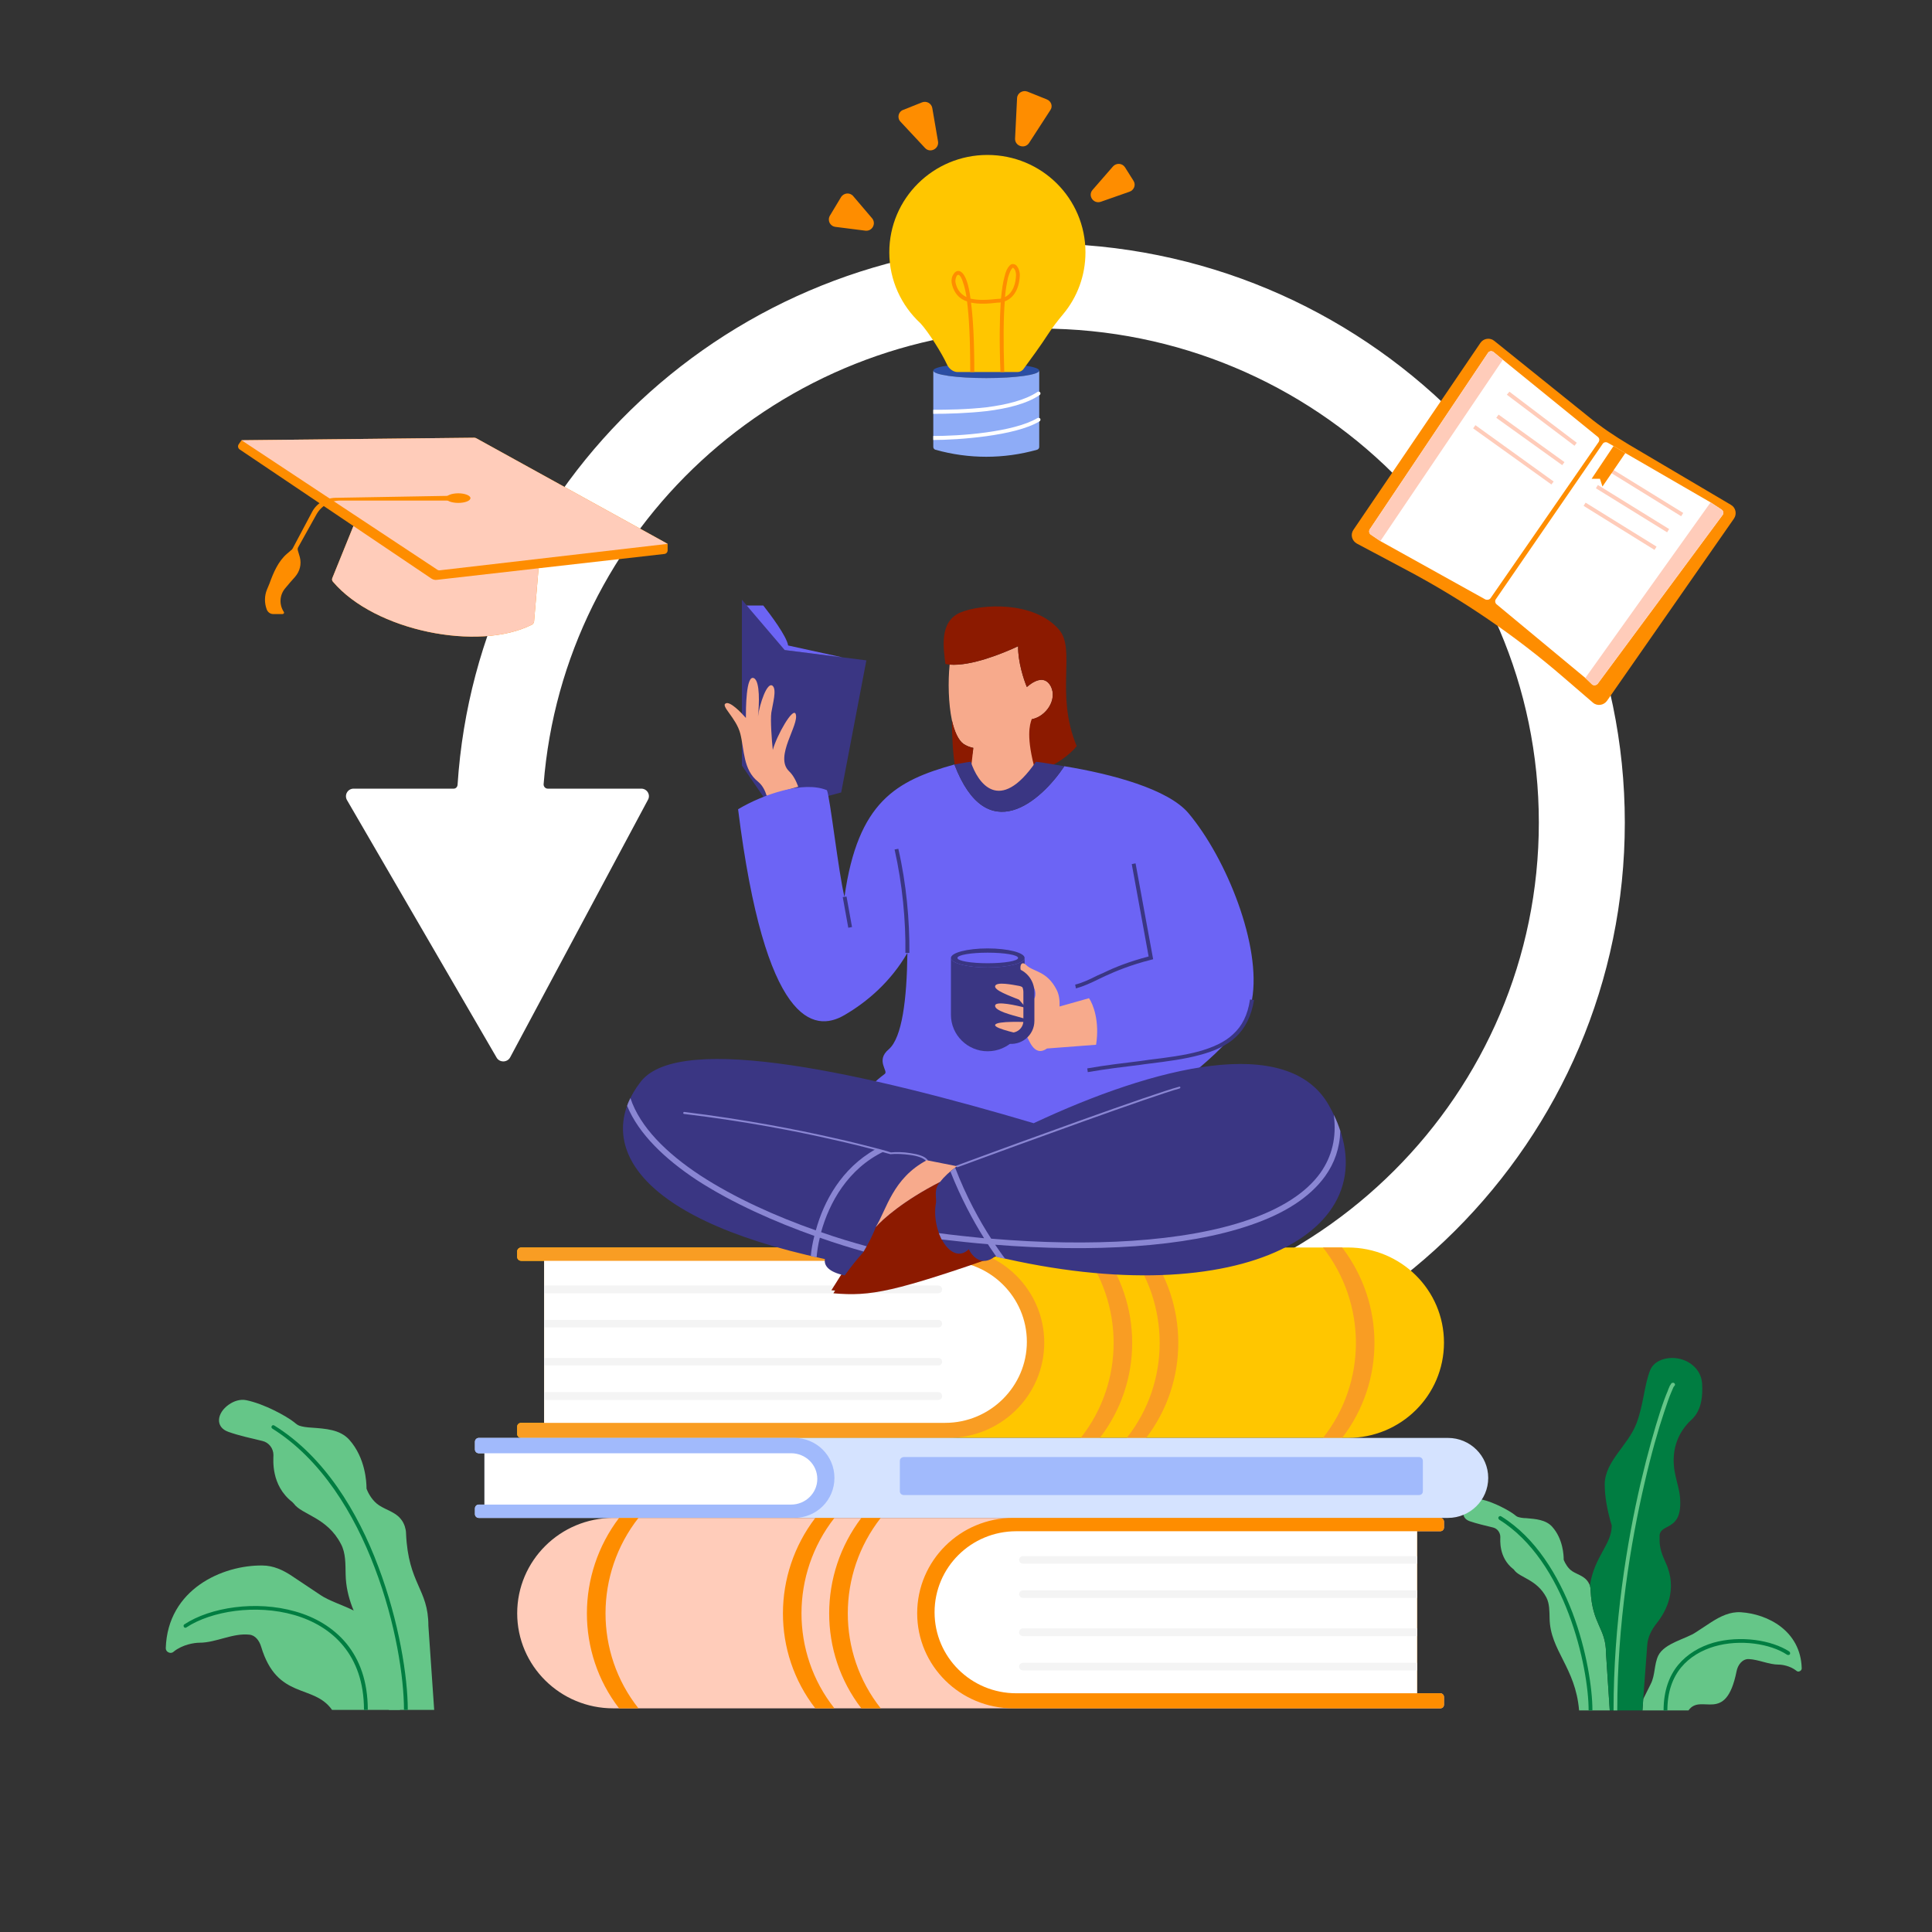 <svg xmlns="http://www.w3.org/2000/svg" xmlns:xlink="http://www.w3.org/1999/xlink" width="40" zoomAndPan="magnify" viewBox="0 0 30 30" height="40" preserveAspectRatio="xMidYMid meet" version="1.0"><rect x="0" y="0" width="30" height="30" fill="#333333" stroke="none"/><defs><clipPath id="a6ee788ee7"><path d="M 22 23 L 25 23 L 25 26.793 L 22 26.793 Z M 22 23 " clip-rule="nonzero"/></clipPath><clipPath id="4ef8cb459d"><path d="M 23 23 L 25 23 L 25 26.793 L 23 26.793 Z M 23 23 " clip-rule="nonzero"/></clipPath><clipPath id="c8da3e9a27"><path d="M 25 25 L 27.977 25 L 27.977 26.793 L 25 26.793 Z M 25 25 " clip-rule="nonzero"/></clipPath><clipPath id="6713ef29af"><path d="M 24 21 L 27 21 L 27 26.793 L 24 26.793 Z M 24 21 " clip-rule="nonzero"/></clipPath><clipPath id="4015402d36"><path d="M 25 21 L 27 21 L 27 26.793 L 25 26.793 Z M 25 21 " clip-rule="nonzero"/></clipPath><clipPath id="b0c2dea768"><path d="M 13 1.387 L 15 1.387 L 15 3 L 13 3 Z M 13 1.387 " clip-rule="nonzero"/></clipPath><clipPath id="78a6fa8267"><path d="M 15 1.387 L 17 1.387 L 17 3 L 15 3 Z M 15 1.387 " clip-rule="nonzero"/></clipPath><clipPath id="9e59e13208"><path d="M 8 23 L 23 23 L 23 26.793 L 8 26.793 Z M 8 23 " clip-rule="nonzero"/></clipPath><clipPath id="183894fe92"><path d="M 12 23 L 14 23 L 14 26.793 L 12 26.793 Z M 12 23 " clip-rule="nonzero"/></clipPath><clipPath id="6ef89b28ff"><path d="M 12 23 L 13 23 L 13 26.793 L 12 26.793 Z M 12 23 " clip-rule="nonzero"/></clipPath><clipPath id="05c64b5c78"><path d="M 9 23 L 10 23 L 10 26.793 L 9 26.793 Z M 9 23 " clip-rule="nonzero"/></clipPath><clipPath id="ebccc35fd8"><path d="M 14 23 L 23 23 L 23 26.793 L 14 26.793 Z M 14 23 " clip-rule="nonzero"/></clipPath><clipPath id="b73554cf95"><path d="M 3 21 L 7 21 L 7 26.793 L 3 26.793 Z M 3 21 " clip-rule="nonzero"/></clipPath><clipPath id="d6df9d0193"><path d="M 4 22 L 7 22 L 7 26.793 L 4 26.793 Z M 4 22 " clip-rule="nonzero"/></clipPath><clipPath id="f1ed1ad202"><path d="M 2.574 24 L 7 24 L 7 26.793 L 2.574 26.793 Z M 2.574 24 " clip-rule="nonzero"/></clipPath><clipPath id="a0f76e7fb2"><path d="M 2.574 24 L 6 24 L 6 26.793 L 2.574 26.793 Z M 2.574 24 " clip-rule="nonzero"/></clipPath></defs><g clip-path="url(#a6ee788ee7)"><path fill="#65c688" d="M 24.062 25.129 C 24.07 25.629 24.465 25.891 24.52 26.559 L 24.996 26.559 L 24.938 25.672 C 24.938 25.277 24.723 25.23 24.699 24.695 C 24.699 24.668 24.695 24.645 24.688 24.617 C 24.676 24.59 24.66 24.562 24.641 24.539 C 24.582 24.469 24.488 24.445 24.414 24.398 C 24.348 24.355 24.305 24.277 24.285 24.23 C 24.281 24.223 24.281 24.219 24.281 24.215 C 24.281 24.156 24.273 23.898 24.102 23.707 C 24.004 23.598 23.844 23.586 23.699 23.574 C 23.652 23.574 23.605 23.566 23.57 23.555 C 23.547 23.547 23.527 23.527 23.512 23.516 C 23.434 23.457 23.203 23.328 23.012 23.285 C 22.945 23.273 22.879 23.297 22.824 23.332 C 22.699 23.422 22.68 23.57 22.82 23.621 C 22.934 23.66 23.07 23.691 23.184 23.719 C 23.25 23.734 23.297 23.797 23.297 23.867 C 23.297 23.914 23.27 24.184 23.496 24.363 C 23.504 24.367 23.508 24.371 23.512 24.379 C 23.598 24.5 23.863 24.523 24.012 24.805 C 24.062 24.902 24.059 25.02 24.062 25.129 Z M 24.062 25.129 " fill-opacity="1" fill-rule="nonzero"/></g><g clip-path="url(#4ef8cb459d)"><path fill="#007d41" d="M 23.27 23.555 C 23.281 23.543 23.297 23.535 23.312 23.547 C 23.844 23.875 24.195 24.461 24.418 25.043 C 24.637 25.625 24.727 26.215 24.727 26.559 L 24.668 26.559 C 24.668 26.223 24.578 25.641 24.359 25.062 C 24.141 24.484 23.793 23.918 23.281 23.598 C 23.266 23.586 23.262 23.57 23.27 23.555 Z M 23.27 23.555 " fill-opacity="1" fill-rule="evenodd"/></g><g clip-path="url(#c8da3e9a27)"><path fill="#65c688" d="M 26.965 25.953 C 26.797 26.789 26.414 26.281 26.219 26.559 L 25.504 26.559 L 25.516 26.383 L 25.633 26.148 C 25.703 26.012 25.684 25.844 25.75 25.707 C 25.848 25.512 26.184 25.449 26.336 25.344 L 26.574 25.188 C 26.715 25.098 26.867 25.023 27.035 25.035 C 27.445 25.062 27.961 25.32 27.977 25.906 C 27.977 25.926 27.965 25.941 27.949 25.949 C 27.93 25.961 27.906 25.957 27.891 25.941 C 27.797 25.867 27.672 25.848 27.621 25.848 C 27.465 25.848 27.312 25.77 27.156 25.762 C 27.055 25.758 26.984 25.852 26.965 25.953 Z M 26.965 25.953 " fill-opacity="1" fill-rule="nonzero"/><path fill="#007d41" d="M 26.105 25.891 C 25.973 26.051 25.891 26.27 25.891 26.559 L 25.832 26.559 C 25.832 26.258 25.918 26.023 26.059 25.852 C 26.203 25.68 26.395 25.57 26.605 25.508 C 27.02 25.391 27.508 25.465 27.785 25.645 C 27.797 25.656 27.801 25.676 27.793 25.688 C 27.785 25.699 27.766 25.703 27.75 25.695 C 27.492 25.523 27.023 25.449 26.621 25.566 C 26.422 25.625 26.238 25.73 26.105 25.891 Z M 26.105 25.891 " fill-opacity="1" fill-rule="evenodd"/></g><g clip-path="url(#6713ef29af)"><path fill="#007d41" d="M 24.938 25.672 C 24.938 25.277 24.723 25.23 24.699 24.695 C 24.699 24.668 24.695 24.645 24.688 24.617 C 24.758 24.164 25.027 23.984 25.027 23.688 C 24.953 23.445 24.918 23.227 24.918 23.047 C 24.922 22.688 25.281 22.445 25.41 22.105 C 25.523 21.809 25.531 21.504 25.625 21.273 C 25.68 21.145 25.824 21.086 25.965 21.086 C 26.199 21.086 26.414 21.246 26.43 21.48 C 26.457 21.91 26.293 22.016 26.219 22.09 C 25.953 22.375 25.969 22.707 26.016 22.91 C 26.043 23.039 26.086 23.16 26.09 23.293 C 26.113 23.773 25.797 23.652 25.77 23.836 L 25.77 23.922 C 25.77 24.039 25.812 24.152 25.863 24.262 C 26.055 24.672 25.875 25.016 25.73 25.199 C 25.648 25.301 25.586 25.418 25.578 25.547 L 25.516 26.383 L 25.504 26.559 L 24.996 26.559 Z M 24.938 25.672 " fill-opacity="1" fill-rule="nonzero"/></g><g clip-path="url(#4015402d36)"><path fill="#65c688" d="M 25.996 21.523 C 26.008 21.516 26.012 21.504 26.008 21.492 C 26.004 21.477 25.984 21.465 25.969 21.473 C 25.961 21.473 25.957 21.48 25.953 21.48 C 25.953 21.484 25.949 21.488 25.945 21.492 C 25.941 21.5 25.938 21.508 25.93 21.516 C 25.922 21.539 25.906 21.566 25.895 21.602 C 25.863 21.676 25.824 21.781 25.781 21.914 C 25.695 22.18 25.586 22.559 25.477 23.023 C 25.262 23.949 25.055 25.211 25.055 26.559 L 25.113 26.559 C 25.113 25.215 25.32 23.957 25.535 23.035 C 25.641 22.574 25.75 22.195 25.84 21.93 C 25.883 21.801 25.918 21.695 25.949 21.625 C 25.965 21.59 25.977 21.562 25.984 21.543 C 25.988 21.535 25.992 21.531 25.996 21.527 C 25.996 21.527 25.996 21.523 25.996 21.523 Z M 25.996 21.523 " fill-opacity="1" fill-rule="evenodd"/></g><path fill="#ffffff" d="M 16.219 20.445 C 20.465 20.41 23.895 16.988 23.895 12.773 C 23.895 8.535 20.43 5.102 16.156 5.102 C 12.086 5.102 8.75 8.223 8.441 12.18 C 8.441 12.215 8.469 12.246 8.504 12.246 L 9.957 12.246 C 10.047 12.246 10.105 12.34 10.062 12.418 L 7.922 16.418 C 7.879 16.5 7.758 16.504 7.711 16.422 L 5.387 12.422 C 5.344 12.344 5.398 12.246 5.492 12.246 L 7.047 12.246 C 7.078 12.246 7.102 12.219 7.105 12.188 C 7.41 7.496 11.348 3.781 16.156 3.781 C 21.168 3.781 25.23 7.809 25.23 12.773 C 25.23 17.719 21.199 21.734 16.219 21.766 C 16.184 21.766 16.156 21.738 16.156 21.707 L 16.156 20.504 C 16.156 20.469 16.184 20.445 16.219 20.445 Z M 16.219 20.445 " fill-opacity="1" fill-rule="nonzero"/><path fill="#2b4ea3" d="M 16.137 5.754 C 16.137 5.82 15.77 5.871 15.316 5.871 C 14.859 5.871 14.492 5.82 14.492 5.754 C 14.492 5.691 14.859 5.641 15.316 5.641 C 15.77 5.641 16.137 5.691 16.137 5.754 Z M 16.137 5.754 " fill-opacity="1" fill-rule="nonzero"/><path fill="#8eacf7" d="M 15.316 5.871 C 15.77 5.871 16.137 5.82 16.137 5.754 L 16.137 6.941 C 16.137 6.961 16.121 6.98 16.102 6.984 C 15.586 7.129 15.043 7.129 14.527 6.984 C 14.508 6.98 14.492 6.961 14.492 6.941 L 14.492 5.754 C 14.492 5.82 14.859 5.871 15.316 5.871 Z M 15.316 5.871 " fill-opacity="1" fill-rule="nonzero"/><path fill="#ffffff" d="M 16.152 6.094 C 16.16 6.105 16.156 6.125 16.145 6.133 C 15.941 6.273 15.633 6.344 15.328 6.383 C 15.02 6.418 14.707 6.426 14.492 6.426 L 14.492 6.363 C 14.707 6.363 15.016 6.359 15.32 6.324 C 15.625 6.285 15.918 6.215 16.109 6.086 C 16.121 6.078 16.141 6.078 16.152 6.094 Z M 16.152 6.5 C 16.16 6.516 16.156 6.535 16.141 6.543 C 15.945 6.66 15.629 6.73 15.316 6.773 C 15.004 6.816 14.688 6.832 14.492 6.832 L 14.492 6.77 C 14.688 6.77 14.996 6.758 15.309 6.715 C 15.621 6.672 15.926 6.602 16.109 6.492 C 16.125 6.484 16.141 6.488 16.152 6.5 Z M 16.152 6.5 " fill-opacity="1" fill-rule="evenodd"/><path fill="#ffc600" d="M 15.332 2.406 C 14.492 2.406 13.809 3.082 13.809 3.918 C 13.809 4.352 13.996 4.746 14.293 5.02 C 14.418 5.156 14.625 5.484 14.707 5.664 C 14.734 5.723 14.801 5.777 14.867 5.777 L 15.801 5.777 C 15.836 5.777 15.875 5.758 15.895 5.727 C 15.996 5.59 16.168 5.355 16.273 5.191 C 16.344 5.082 16.426 4.977 16.508 4.879 C 16.727 4.617 16.855 4.281 16.855 3.918 C 16.855 3.082 16.176 2.406 15.332 2.406 Z M 15.332 2.406 " fill-opacity="1" fill-rule="nonzero"/><path fill="#fe8d00" d="M 15.73 4.156 C 15.73 4.156 15.727 4.156 15.719 4.164 C 15.699 4.184 15.676 4.23 15.652 4.312 C 15.637 4.383 15.617 4.48 15.605 4.613 C 15.734 4.547 15.773 4.398 15.777 4.27 C 15.777 4.234 15.766 4.195 15.75 4.176 C 15.738 4.164 15.734 4.16 15.73 4.156 Z M 15.602 4.68 C 15.785 4.609 15.832 4.41 15.836 4.27 C 15.836 4.227 15.82 4.172 15.797 4.141 C 15.785 4.121 15.766 4.105 15.742 4.102 C 15.719 4.094 15.695 4.105 15.676 4.125 C 15.645 4.156 15.617 4.211 15.598 4.297 C 15.574 4.379 15.559 4.488 15.543 4.637 C 15.535 4.637 15.52 4.641 15.504 4.641 C 15.5 4.641 15.496 4.641 15.492 4.641 C 15.348 4.656 15.203 4.668 15.07 4.637 C 15.055 4.516 15.035 4.43 15.012 4.363 C 14.988 4.297 14.961 4.25 14.93 4.227 C 14.906 4.207 14.883 4.203 14.859 4.211 C 14.836 4.219 14.82 4.234 14.809 4.254 C 14.781 4.289 14.77 4.344 14.777 4.391 C 14.797 4.5 14.859 4.629 15.016 4.68 C 15.047 4.914 15.066 5.266 15.066 5.777 L 15.129 5.777 C 15.129 5.281 15.109 4.938 15.078 4.699 C 15.215 4.727 15.359 4.715 15.492 4.699 C 15.496 4.699 15.504 4.699 15.508 4.699 C 15.52 4.699 15.531 4.699 15.539 4.695 C 15.523 4.949 15.516 5.297 15.535 5.777 L 15.594 5.777 C 15.578 5.285 15.582 4.93 15.602 4.68 Z M 15.008 4.613 C 14.992 4.512 14.973 4.438 14.953 4.383 C 14.934 4.316 14.91 4.285 14.895 4.273 C 14.883 4.266 14.879 4.266 14.879 4.266 C 14.871 4.27 14.863 4.273 14.855 4.285 C 14.84 4.312 14.832 4.352 14.836 4.379 C 14.852 4.469 14.898 4.562 15.008 4.613 Z M 15.008 4.613 " fill-opacity="1" fill-rule="evenodd"/><path fill="#fe8d00" d="M 17.602 2.809 L 17.469 2.598 C 17.426 2.531 17.332 2.527 17.281 2.586 L 16.965 2.949 C 16.887 3.039 16.98 3.172 17.094 3.133 L 17.539 2.977 C 17.609 2.953 17.641 2.871 17.602 2.809 Z M 17.602 2.809 " fill-opacity="1" fill-rule="nonzero"/><g clip-path="url(#b0c2dea768)"><path fill="#fe8d00" d="M 14.316 1.59 L 14.023 1.707 C 13.949 1.734 13.926 1.832 13.984 1.891 L 14.363 2.297 C 14.441 2.383 14.582 2.312 14.566 2.199 L 14.477 1.68 C 14.465 1.605 14.387 1.562 14.316 1.59 Z M 14.316 1.59 " fill-opacity="1" fill-rule="nonzero"/></g><g clip-path="url(#78a6fa8267)"><path fill="#fe8d00" d="M 16.254 1.543 L 15.953 1.422 C 15.879 1.395 15.797 1.445 15.793 1.523 L 15.762 2.152 C 15.758 2.27 15.914 2.32 15.98 2.219 L 16.309 1.711 C 16.352 1.652 16.324 1.57 16.254 1.543 Z M 16.254 1.543 " fill-opacity="1" fill-rule="nonzero"/></g><path fill="#fe8d00" d="M 13.059 3.062 L 12.887 3.348 C 12.844 3.422 12.887 3.512 12.973 3.523 L 13.438 3.582 C 13.543 3.594 13.609 3.473 13.543 3.391 L 13.25 3.047 C 13.199 2.984 13.102 2.992 13.059 3.062 Z M 13.059 3.062 " fill-opacity="1" fill-rule="nonzero"/><path fill="#fe8d00" d="M 22.988 5.324 L 21.016 8.227 C 20.965 8.301 20.992 8.398 21.07 8.441 L 21.828 8.844 C 22.707 9.309 23.531 9.871 24.281 10.52 L 24.734 10.91 C 24.801 10.969 24.902 10.953 24.953 10.883 L 26.926 8.051 C 26.973 7.98 26.953 7.883 26.879 7.84 L 25.297 6.906 C 25.074 6.773 24.859 6.629 24.66 6.465 L 23.203 5.293 C 23.137 5.238 23.035 5.254 22.988 5.324 Z M 22.988 5.324 " fill-opacity="1" fill-rule="nonzero"/><path fill="#ffffff" d="M 23.066 9.309 L 21.434 8.402 L 21.285 8.301 C 21.258 8.281 21.254 8.246 21.27 8.219 L 23.105 5.48 C 23.125 5.449 23.168 5.445 23.195 5.469 L 23.336 5.586 L 24.812 6.785 C 24.836 6.805 24.84 6.836 24.824 6.863 L 23.145 9.289 C 23.129 9.312 23.094 9.32 23.066 9.309 Z M 23.066 9.309 " fill-opacity="1" fill-rule="nonzero"/><path fill="#ffccba" d="M 21.434 8.402 L 23.336 5.586 L 23.195 5.469 C 23.168 5.445 23.125 5.449 23.105 5.48 L 21.27 8.219 C 21.254 8.246 21.258 8.281 21.285 8.301 Z M 21.434 8.402 " fill-opacity="1" fill-rule="nonzero"/><path fill="#ffccba" d="M 24.449 6.922 L 23.398 6.129 L 23.438 6.082 L 24.484 6.875 Z M 24.258 7.223 L 23.234 6.488 L 23.27 6.438 L 24.293 7.176 Z M 24.09 7.523 L 22.875 6.652 L 22.91 6.602 L 24.125 7.477 Z M 24.09 7.523 " fill-opacity="1" fill-rule="evenodd"/><path fill="#ffffff" d="M 24.617 10.527 L 23.238 9.383 C 23.215 9.363 23.211 9.328 23.227 9.305 L 24.887 6.891 C 24.902 6.867 24.938 6.859 24.965 6.875 L 25.055 6.926 L 25.238 7.035 L 26.562 7.801 L 26.734 7.914 C 26.762 7.934 26.77 7.973 26.746 8 L 24.809 10.617 C 24.785 10.645 24.742 10.648 24.719 10.625 Z M 24.617 10.527 " fill-opacity="1" fill-rule="nonzero"/><path fill="#ffccba" d="M 26.105 8.016 L 25.004 7.336 L 25.035 7.285 L 26.137 7.965 Z M 25.887 8.266 L 24.781 7.582 L 24.812 7.531 L 25.918 8.215 Z M 25.691 8.539 L 24.59 7.855 L 24.621 7.805 L 25.723 8.488 Z M 25.691 8.539 " fill-opacity="1" fill-rule="evenodd"/><path fill="#fe8d00" d="M 24.883 7.555 L 25.238 7.035 L 25.055 6.926 L 24.715 7.434 L 24.844 7.434 Z M 24.883 7.555 " fill-opacity="1" fill-rule="nonzero"/><path fill="#ffccba" d="M 24.617 10.527 L 26.562 7.801 L 26.734 7.914 C 26.762 7.934 26.77 7.973 26.746 8 L 24.809 10.617 C 24.785 10.645 24.742 10.648 24.719 10.625 Z M 24.617 10.527 " fill-opacity="1" fill-rule="nonzero"/><path fill="#ffc600" d="M 20.93 19.371 L 8.094 19.371 C 8.059 19.371 8.031 19.398 8.031 19.43 L 8.031 19.52 C 8.031 19.551 8.059 19.578 8.094 19.578 L 8.449 19.578 L 8.449 22.094 L 8.094 22.094 C 8.059 22.094 8.031 22.117 8.031 22.152 L 8.031 22.27 C 8.031 22.301 8.059 22.328 8.094 22.328 L 20.93 22.328 C 21.754 22.328 22.422 21.668 22.422 20.848 C 22.422 20.031 21.754 19.371 20.93 19.371 Z M 20.93 19.371 " fill-opacity="1" fill-rule="nonzero"/><path fill="#f99d23" d="M 16.781 19.371 L 17.078 19.371 C 17.746 20.242 17.75 21.457 17.078 22.328 L 16.781 22.328 C 17.465 21.465 17.461 20.238 16.781 19.371 Z M 16.781 19.371 " fill-opacity="1" fill-rule="nonzero"/><path fill="#f99d23" d="M 17.496 19.371 L 17.797 19.371 C 18.461 20.242 18.465 21.457 17.797 22.328 L 17.496 22.328 C 18.18 21.465 18.176 20.238 17.496 19.371 Z M 17.496 19.371 " fill-opacity="1" fill-rule="nonzero"/><path fill="#f99d23" d="M 20.543 19.371 L 20.84 19.371 C 21.508 20.242 21.512 21.457 20.84 22.328 L 20.543 22.328 C 21.227 21.465 21.223 20.238 20.543 19.371 Z M 20.543 19.371 " fill-opacity="1" fill-rule="nonzero"/><path fill="#f99d23" d="M 8.094 19.371 L 14.719 19.371 C 15.543 19.371 16.215 20.031 16.215 20.848 C 16.215 21.668 15.543 22.328 14.719 22.328 L 8.094 22.328 C 8.059 22.328 8.031 22.301 8.031 22.27 L 8.031 22.152 C 8.031 22.117 8.059 22.094 8.094 22.094 L 8.449 22.094 L 8.449 19.578 L 8.094 19.578 C 8.059 19.578 8.031 19.551 8.031 19.52 L 8.031 19.43 C 8.031 19.398 8.059 19.371 8.094 19.371 Z M 8.094 19.371 " fill-opacity="1" fill-rule="nonzero"/><path fill="#ffffff" d="M 15.945 20.836 C 15.945 20.141 15.375 19.578 14.676 19.578 L 8.449 19.578 L 8.449 22.094 L 14.676 22.094 C 15.375 22.094 15.945 21.527 15.945 20.836 Z M 15.945 20.836 " fill-opacity="1" fill-rule="nonzero"/><path fill="#f4f4f4" d="M 8.449 20.082 L 14.57 20.082 C 14.605 20.082 14.629 20.055 14.629 20.02 C 14.629 19.988 14.605 19.961 14.57 19.961 L 8.449 19.961 Z M 8.449 20.082 " fill-opacity="1" fill-rule="nonzero"/><path fill="#f4f4f4" d="M 8.449 20.613 L 14.57 20.613 C 14.605 20.613 14.629 20.586 14.629 20.555 C 14.629 20.52 14.605 20.496 14.57 20.496 L 8.449 20.496 Z M 8.449 20.613 " fill-opacity="1" fill-rule="nonzero"/><path fill="#f4f4f4" d="M 8.449 21.203 L 14.57 21.203 C 14.605 21.203 14.629 21.18 14.629 21.145 C 14.629 21.113 14.605 21.086 14.57 21.086 L 8.449 21.086 Z M 8.449 21.203 " fill-opacity="1" fill-rule="nonzero"/><path fill="#f4f4f4" d="M 8.449 21.738 L 14.57 21.738 C 14.605 21.738 14.629 21.711 14.629 21.68 C 14.629 21.645 14.605 21.617 14.57 21.617 L 8.449 21.617 Z M 8.449 21.738 " fill-opacity="1" fill-rule="nonzero"/><path fill="#d5e3ff" d="M 22.484 22.328 L 7.434 22.328 C 7.402 22.328 7.375 22.355 7.375 22.387 L 7.375 22.508 C 7.375 22.539 7.402 22.566 7.434 22.566 L 7.523 22.566 L 7.523 23.363 L 7.434 23.363 C 7.402 23.363 7.375 23.391 7.375 23.422 L 7.375 23.512 C 7.375 23.543 7.402 23.57 7.434 23.57 L 22.484 23.57 C 22.828 23.57 23.109 23.293 23.109 22.949 C 23.109 22.605 22.828 22.328 22.484 22.328 Z M 22.484 22.328 " fill-opacity="1" fill-rule="nonzero"/><path fill="#a1bafc" d="M 7.434 22.328 L 12.332 22.328 C 12.68 22.328 12.957 22.605 12.957 22.949 C 12.957 23.293 12.68 23.57 12.332 23.57 L 7.434 23.57 C 7.402 23.57 7.375 23.543 7.375 23.512 L 7.375 23.422 C 7.375 23.391 7.402 23.363 7.434 23.363 L 7.523 23.363 L 7.523 22.566 L 7.434 22.566 C 7.402 22.566 7.375 22.539 7.375 22.508 L 7.375 22.387 C 7.375 22.355 7.402 22.328 7.434 22.328 Z M 7.434 22.328 " fill-opacity="1" fill-rule="nonzero"/><path fill="#ffffff" d="M 7.523 22.566 L 12.285 22.566 C 12.508 22.566 12.691 22.742 12.691 22.965 C 12.691 23.184 12.508 23.363 12.285 23.363 L 7.523 23.363 Z M 7.523 22.566 " fill-opacity="1" fill-rule="nonzero"/><path fill="#a1bafc" d="M 22.094 22.684 C 22.094 22.652 22.07 22.625 22.035 22.625 L 14.035 22.625 C 14 22.625 13.973 22.652 13.973 22.684 L 13.973 23.156 C 13.973 23.191 14 23.215 14.035 23.215 L 22.035 23.215 C 22.07 23.215 22.094 23.191 22.094 23.156 Z M 22.094 22.684 " fill-opacity="1" fill-rule="nonzero"/><g clip-path="url(#9e59e13208)"><path fill="#ffccba" d="M 9.523 23.57 L 22.363 23.57 C 22.398 23.57 22.422 23.598 22.422 23.629 L 22.422 23.719 C 22.422 23.75 22.398 23.777 22.363 23.777 L 22.004 23.777 L 22.004 26.293 L 22.363 26.293 C 22.398 26.293 22.422 26.32 22.422 26.352 L 22.422 26.469 C 22.422 26.504 22.398 26.527 22.363 26.527 L 9.523 26.527 C 8.699 26.527 8.031 25.867 8.031 25.051 C 8.031 24.234 8.699 23.57 9.523 23.57 Z M 9.523 23.57 " fill-opacity="1" fill-rule="nonzero"/></g><g clip-path="url(#183894fe92)"><path fill="#fe8d00" d="M 13.676 23.57 L 13.375 23.57 C 12.711 24.445 12.707 25.66 13.375 26.527 L 13.676 26.527 C 12.992 25.664 12.996 24.438 13.676 23.57 Z M 13.676 23.57 " fill-opacity="1" fill-rule="nonzero"/></g><g clip-path="url(#6ef89b28ff)"><path fill="#fe8d00" d="M 12.957 23.57 L 12.66 23.57 C 11.992 24.445 11.988 25.66 12.66 26.527 L 12.957 26.527 C 12.273 25.664 12.277 24.438 12.957 23.57 Z M 12.957 23.57 " fill-opacity="1" fill-rule="nonzero"/></g><g clip-path="url(#05c64b5c78)"><path fill="#fe8d00" d="M 9.914 23.57 L 9.613 23.57 C 8.949 24.445 8.945 25.66 9.613 26.527 L 9.914 26.527 C 9.23 25.664 9.234 24.438 9.914 23.57 Z M 9.914 23.57 " fill-opacity="1" fill-rule="nonzero"/></g><g clip-path="url(#ebccc35fd8)"><path fill="#fe8d00" d="M 22.363 23.57 L 15.734 23.57 C 14.91 23.57 14.242 24.234 14.242 25.051 C 14.242 25.867 14.91 26.527 15.734 26.527 L 22.363 26.527 C 22.398 26.527 22.422 26.504 22.422 26.469 L 22.422 26.352 C 22.422 26.32 22.398 26.293 22.363 26.293 L 22.004 26.293 L 22.004 23.777 L 22.363 23.777 C 22.398 23.777 22.422 23.75 22.422 23.719 L 22.422 23.629 C 22.422 23.598 22.398 23.57 22.363 23.57 Z M 22.363 23.57 " fill-opacity="1" fill-rule="nonzero"/><path fill="#ffffff" d="M 14.512 25.035 C 14.512 24.34 15.078 23.777 15.781 23.777 L 22.004 23.777 L 22.004 26.293 L 15.781 26.293 C 15.078 26.293 14.512 25.73 14.512 25.035 Z M 14.512 25.035 " fill-opacity="1" fill-rule="nonzero"/></g><path fill="#f4f4f4" d="M 22.004 24.281 L 15.887 24.281 C 15.852 24.281 15.824 24.254 15.824 24.223 C 15.824 24.188 15.852 24.164 15.887 24.164 L 22.004 24.164 Z M 22.004 24.281 " fill-opacity="1" fill-rule="nonzero"/><path fill="#f4f4f4" d="M 22.004 24.812 L 15.887 24.812 C 15.852 24.812 15.824 24.785 15.824 24.754 C 15.824 24.723 15.852 24.695 15.887 24.695 L 22.004 24.695 Z M 22.004 24.812 " fill-opacity="1" fill-rule="nonzero"/><path fill="#f4f4f4" d="M 22.004 25.406 L 15.887 25.406 C 15.852 25.406 15.824 25.379 15.824 25.348 C 15.824 25.312 15.852 25.285 15.887 25.285 L 22.004 25.285 Z M 22.004 25.406 " fill-opacity="1" fill-rule="nonzero"/><path fill="#f4f4f4" d="M 22.004 25.938 L 15.887 25.938 C 15.852 25.938 15.824 25.91 15.824 25.879 C 15.824 25.848 15.852 25.82 15.887 25.82 L 22.004 25.82 Z M 22.004 25.938 " fill-opacity="1" fill-rule="nonzero"/><path fill="#fe8d00" d="M 7.395 6.805 L 10.367 8.445 L 10.367 8.543 C 10.367 8.574 10.348 8.598 10.316 8.602 L 8.363 8.824 L 8.293 9.652 C 8.289 9.672 8.277 9.691 8.262 9.699 C 7.43 10.121 5.82 9.797 5.172 9.035 C 5.156 9.02 5.152 8.996 5.16 8.977 L 5.488 8.168 L 3.723 6.98 C 3.695 6.961 3.688 6.926 3.707 6.898 L 3.75 6.836 L 7.363 6.797 C 7.375 6.797 7.387 6.801 7.395 6.805 Z M 7.395 6.805 " fill-opacity="1" fill-rule="nonzero"/><path fill="#ffccba" d="M 6.793 8.848 L 3.75 6.836 L 7.363 6.797 C 7.375 6.797 7.387 6.801 7.395 6.805 L 10.367 8.445 L 6.836 8.855 C 6.82 8.859 6.805 8.855 6.793 8.848 Z M 6.793 8.848 " fill-opacity="1" fill-rule="nonzero"/><path fill="#ffccba" d="M 6.699 8.984 L 5.488 8.168 L 5.16 8.977 C 5.152 8.996 5.156 9.02 5.172 9.035 C 5.82 9.797 7.43 10.121 8.262 9.699 C 8.277 9.691 8.289 9.672 8.293 9.652 L 8.363 8.824 L 6.781 9.004 C 6.754 9.008 6.723 9 6.699 8.984 Z M 6.699 8.984 " fill-opacity="1" fill-rule="nonzero"/><path fill="#fe8d00" d="M 4.184 9.062 C 4.172 9.09 4.16 9.121 4.145 9.156 C 4.105 9.254 4.105 9.363 4.141 9.461 C 4.156 9.504 4.195 9.535 4.242 9.535 L 4.387 9.535 C 4.406 9.535 4.418 9.516 4.406 9.5 C 4.332 9.387 4.34 9.238 4.43 9.133 C 4.477 9.078 4.527 9.016 4.582 8.957 C 4.656 8.871 4.684 8.762 4.656 8.652 C 4.645 8.613 4.633 8.578 4.625 8.547 C 4.621 8.531 4.621 8.516 4.629 8.5 L 4.914 7.988 C 4.988 7.855 5.129 7.773 5.281 7.773 L 7.004 7.773 C 7.023 7.773 7.039 7.754 7.039 7.734 C 7.039 7.715 7.023 7.699 7 7.699 L 5.207 7.73 C 5.055 7.734 4.914 7.816 4.844 7.953 L 4.547 8.512 C 4.543 8.52 4.539 8.523 4.535 8.531 L 4.457 8.598 C 4.32 8.715 4.246 8.891 4.184 9.062 Z M 4.184 9.062 " fill-opacity="1" fill-rule="nonzero"/><path fill="#fe8d00" d="M 7.305 7.734 C 7.305 7.777 7.219 7.809 7.117 7.809 C 7.012 7.809 6.926 7.777 6.926 7.734 C 6.926 7.695 7.012 7.66 7.117 7.66 C 7.219 7.66 7.305 7.695 7.305 7.734 Z M 7.305 7.734 " fill-opacity="1" fill-rule="nonzero"/><g clip-path="url(#b73554cf95)"><path fill="#65c688" d="M 5.367 24.449 C 5.383 25.184 5.961 25.57 6.039 26.551 L 6.742 26.551 L 6.652 25.246 C 6.652 24.668 6.34 24.602 6.305 23.812 C 6.305 23.773 6.297 23.738 6.285 23.699 C 6.27 23.656 6.25 23.617 6.219 23.582 C 6.137 23.48 5.992 23.445 5.887 23.375 C 5.789 23.312 5.723 23.199 5.695 23.125 C 5.691 23.121 5.691 23.113 5.691 23.105 C 5.691 23.02 5.676 22.641 5.426 22.359 C 5.281 22.195 5.051 22.184 4.832 22.168 C 4.766 22.164 4.699 22.156 4.645 22.137 C 4.613 22.125 4.586 22.098 4.559 22.078 C 4.449 21.992 4.109 21.801 3.824 21.742 C 3.73 21.723 3.633 21.754 3.551 21.812 C 3.367 21.941 3.336 22.16 3.547 22.234 C 3.711 22.293 3.914 22.336 4.074 22.375 C 4.176 22.398 4.246 22.492 4.246 22.594 C 4.246 22.664 4.203 23.062 4.539 23.324 C 4.547 23.332 4.555 23.34 4.562 23.348 C 4.688 23.523 5.078 23.559 5.293 23.973 C 5.371 24.117 5.363 24.289 5.367 24.449 Z M 5.367 24.449 " fill-opacity="1" fill-rule="nonzero"/></g><g clip-path="url(#d6df9d0193)"><path fill="#007d41" d="M 4.219 22.145 C 4.227 22.129 4.246 22.125 4.262 22.137 C 5.035 22.617 5.555 23.473 5.875 24.328 C 6.199 25.184 6.332 26.047 6.332 26.551 L 6.273 26.551 C 6.273 26.055 6.145 25.199 5.82 24.348 C 5.5 23.5 4.988 22.66 4.23 22.184 C 4.215 22.176 4.211 22.156 4.219 22.145 Z M 4.219 22.145 " fill-opacity="1" fill-rule="evenodd"/></g><g clip-path="url(#f1ed1ad202)"><path fill="#65c688" d="M 4.055 25.57 C 4.305 26.402 4.867 26.141 5.156 26.551 L 6.211 26.551 L 6.188 26.289 L 5.965 25.848 C 5.898 25.715 5.906 25.555 5.879 25.406 C 5.812 25.031 5.234 24.941 4.98 24.77 L 4.535 24.473 C 4.395 24.379 4.242 24.309 4.074 24.309 C 3.457 24.301 2.602 24.676 2.574 25.594 C 2.574 25.621 2.59 25.645 2.613 25.656 C 2.641 25.672 2.676 25.668 2.699 25.645 C 2.836 25.535 3.02 25.508 3.098 25.508 C 3.355 25.508 3.613 25.355 3.871 25.383 C 3.965 25.391 4.027 25.477 4.055 25.57 Z M 4.055 25.57 " fill-opacity="1" fill-rule="nonzero"/></g><g clip-path="url(#a0f76e7fb2)"><path fill="#007d41" d="M 5.332 25.559 C 5.527 25.797 5.652 26.121 5.652 26.551 L 5.711 26.551 C 5.711 26.109 5.586 25.773 5.379 25.52 C 5.172 25.27 4.891 25.109 4.586 25.023 C 3.977 24.848 3.266 24.957 2.863 25.223 C 2.848 25.23 2.848 25.25 2.855 25.262 C 2.863 25.277 2.883 25.281 2.895 25.27 C 3.281 25.016 3.973 24.906 4.57 25.078 C 4.867 25.164 5.137 25.32 5.332 25.559 Z M 5.332 25.559 " fill-opacity="1" fill-rule="evenodd"/></g><path fill="#f7aa8c" d="M 15.113 11.613 C 15.059 11.602 15.008 11.582 14.961 11.551 C 14.879 11.492 14.82 11.355 14.781 11.184 C 14.727 10.926 14.719 10.586 14.746 10.32 C 15.078 10.348 15.574 10.145 15.809 10.035 C 15.805 10.273 15.898 10.559 15.945 10.668 C 16.02 10.602 16.211 10.461 16.316 10.656 C 16.422 10.859 16.246 11.125 16.023 11.168 C 16.012 11.219 16.027 11.637 16.113 11.996 C 15.473 12.547 15.078 12.238 15.02 12.047 C 15.023 12.02 15.02 11.957 15.02 11.957 C 15.035 11.828 15.109 11.754 15.113 11.613 Z M 15.113 11.613 " fill-opacity="1" fill-rule="nonzero"/><path fill="#8c1a00" d="M 14.961 11.551 C 15.008 11.582 15.059 11.602 15.113 11.613 C 15.367 11.664 15.699 11.5 16.02 11.168 C 16.246 11.125 16.422 10.859 16.316 10.656 C 16.211 10.461 16.02 10.602 15.945 10.668 C 15.898 10.559 15.805 10.273 15.809 10.035 C 15.574 10.145 15.078 10.348 14.746 10.32 C 14.723 10.316 14.699 10.316 14.68 10.309 C 14.652 10.074 14.578 9.656 14.91 9.512 C 15.234 9.375 16.051 9.328 16.441 9.773 C 16.715 10.082 16.379 10.77 16.719 11.586 C 16.625 11.703 16.402 11.895 16.082 11.988 C 15.926 11.441 15.992 11.246 16.02 11.168 C 15.699 11.5 15.367 11.664 15.113 11.613 C 15.109 11.652 15.09 11.84 15.078 11.93 L 14.836 11.953 C 14.797 11.711 14.781 11.43 14.781 11.184 C 14.82 11.355 14.879 11.492 14.961 11.551 Z M 14.961 11.551 " fill-opacity="1" fill-rule="nonzero"/><path fill="#3a3683" d="M 11.52 9.312 L 12.184 10.094 L 13.453 10.254 L 13.062 12.305 L 12.004 12.59 L 11.52 11.887 Z M 11.52 9.312 " fill-opacity="1" fill-rule="nonzero"/><path fill="#6c64f5" d="M 12.184 10.094 L 11.594 9.402 L 11.852 9.402 C 11.969 9.551 12.215 9.879 12.238 10.023 L 13.078 10.207 Z M 12.184 10.094 " fill-opacity="1" fill-rule="nonzero"/><path fill="#f7aa8c" d="M 12.355 11.086 C 12.418 11.25 12.02 11.746 12.25 11.973 C 12.32 12.039 12.363 12.129 12.395 12.215 L 11.906 12.359 C 11.879 12.273 11.84 12.195 11.77 12.137 C 11.539 11.953 11.559 11.645 11.496 11.395 C 11.434 11.148 11.184 10.961 11.27 10.922 C 11.336 10.887 11.504 11.059 11.582 11.148 C 11.582 11.023 11.582 10.469 11.707 10.531 C 11.805 10.578 11.789 10.945 11.77 11.125 C 11.793 10.938 11.914 10.57 12 10.652 C 12.062 10.715 12 10.922 11.977 11.066 C 11.961 11.18 11.984 11.5 12 11.645 C 12.062 11.418 12.312 10.977 12.355 11.086 Z M 12.355 11.086 " fill-opacity="1" fill-rule="nonzero"/><path fill="#6c64f5" d="M 19.441 15.523 C 19.59 14.695 19.051 13.336 18.453 12.625 C 18.137 12.254 17.273 12.02 16.527 11.898 C 16.168 12.438 15.324 13.188 14.82 11.871 C 13.918 12.121 13.32 12.449 13.113 13.926 C 13.023 13.57 12.887 12.363 12.84 12.27 C 12.48 12.121 11.852 12.332 11.461 12.566 C 11.879 15.91 12.633 16.043 13.113 15.762 C 13.469 15.555 13.832 15.242 14.09 14.797 C 14.082 15.516 14.008 16.113 13.801 16.293 C 13.59 16.469 13.801 16.633 13.738 16.676 C 13.402 16.926 13.41 17.062 13.648 17.09 L 13.652 17.094 C 14.215 17.309 15.48 17.801 16.953 17.328 C 17.125 17.273 17.91 17.508 18.094 17.445 C 18.328 17.367 18.152 17.238 18.152 17.121 L 18.172 16.938 C 18.477 16.707 18.816 16.438 19.066 16.16 C 19.266 16.027 19.395 15.828 19.441 15.523 Z M 19.441 15.523 " fill-opacity="1" fill-rule="nonzero"/><path fill="#3a3683" d="M 14.121 14.797 C 14.125 14.293 14.074 13.719 13.949 13.18 L 13.891 13.191 C 14.012 13.727 14.066 14.297 14.059 14.797 Z M 13.23 14.395 L 13.145 13.922 L 13.086 13.93 L 13.172 14.406 Z M 13.23 14.395 " fill-opacity="1" fill-rule="evenodd"/><path fill="#3a3683" d="M 17.633 13.406 L 17.574 13.418 L 17.836 14.852 C 17.523 14.934 17.305 15.023 17.137 15.105 C 17.098 15.121 17.066 15.137 17.031 15.152 C 16.906 15.215 16.805 15.262 16.695 15.289 L 16.707 15.348 C 16.824 15.316 16.934 15.266 17.062 15.203 C 17.094 15.188 17.125 15.172 17.16 15.156 C 17.332 15.078 17.555 14.984 17.879 14.902 L 17.906 14.895 Z M 17.695 16.477 C 17.445 16.508 17.172 16.539 16.883 16.59 L 16.891 16.648 C 17.18 16.598 17.449 16.566 17.703 16.535 C 17.75 16.527 17.797 16.523 17.844 16.516 C 18.137 16.48 18.398 16.445 18.625 16.383 C 18.852 16.324 19.047 16.238 19.191 16.102 C 19.336 15.965 19.43 15.781 19.473 15.527 L 19.41 15.52 C 19.375 15.762 19.285 15.934 19.148 16.059 C 19.016 16.184 18.832 16.266 18.609 16.328 C 18.391 16.387 18.129 16.422 17.836 16.457 C 17.793 16.465 17.746 16.469 17.695 16.477 Z M 17.695 16.477 " fill-opacity="1" fill-rule="evenodd"/><path fill="#3a3683" d="M 14.82 11.871 C 15.324 13.188 16.168 12.438 16.527 11.898 C 16.406 11.879 16.203 11.84 16.086 11.828 C 15.516 12.656 15.18 12.152 15.074 11.828 C 15.004 11.836 14.875 11.863 14.82 11.871 Z M 14.82 11.871 " fill-opacity="1" fill-rule="nonzero"/><path fill="#8c1a00" d="M 15.598 19.41 C 13.852 20.02 13.488 20.086 12.91 20.035 C 12.949 19.977 13.047 19.812 13.086 19.758 C 13.184 19.621 13.277 19.504 13.371 19.402 C 13.453 19.266 13.523 19.129 13.566 19.008 C 13.672 18.887 14.004 18.594 14.57 18.305 C 14.578 18.402 14.543 18.527 14.547 18.574 C 14.523 18.977 15.129 19.281 15.598 19.41 Z M 15.598 19.41 " fill-opacity="1" fill-rule="nonzero"/><path fill="#f7aa8c" d="M 14.57 18.305 C 14.004 18.594 13.672 18.887 13.566 19.008 C 13.742 18.727 13.836 18.25 14.363 17.969 L 14.836 18.062 C 14.723 18.145 14.637 18.227 14.57 18.305 Z M 14.57 18.305 " fill-opacity="1" fill-rule="nonzero"/><path fill="#3a3683" d="M 15.91 15.758 L 15.91 14.875 C 15.91 14.957 15.652 15.023 15.336 15.023 C 15.023 15.023 14.766 14.957 14.766 14.875 L 14.766 15.758 C 14.766 16.07 15.023 16.324 15.336 16.324 C 15.652 16.324 15.91 16.07 15.91 15.758 Z M 15.91 15.758 " fill-opacity="1" fill-rule="nonzero"/><path fill="#3a3683" d="M 15.336 15.023 C 15.652 15.023 15.91 14.957 15.91 14.875 C 15.91 14.793 15.652 14.727 15.336 14.727 C 15.023 14.727 14.766 14.793 14.766 14.875 C 14.766 14.957 15.023 15.023 15.336 15.023 Z M 15.336 15.023 " fill-opacity="1" fill-rule="nonzero"/><path fill="#6c64f5" d="M 15.336 14.957 C 15.598 14.957 15.809 14.922 15.809 14.875 C 15.809 14.828 15.598 14.793 15.336 14.793 C 15.078 14.793 14.867 14.828 14.867 14.875 C 14.867 14.922 15.078 14.957 15.336 14.957 Z M 15.336 14.957 " fill-opacity="1" fill-rule="nonzero"/><path fill="#f7aa8c" d="M 15.934 14.984 C 16.043 15.094 16.258 15.07 16.41 15.375 C 16.445 15.445 16.457 15.535 16.453 15.629 L 16.91 15.5 C 16.973 15.59 17.078 15.855 17.02 16.223 L 16.258 16.281 C 16.043 16.43 15.973 16.105 15.934 16.086 C 15.895 16.062 15.43 15.977 15.453 15.914 C 15.477 15.848 15.934 15.871 15.973 15.871 C 15.957 15.848 15.926 15.82 15.867 15.805 C 15.715 15.762 15.43 15.695 15.453 15.609 C 15.473 15.543 15.781 15.609 15.934 15.652 L 15.824 15.523 C 15.672 15.461 15.43 15.375 15.453 15.309 C 15.477 15.242 15.715 15.289 15.824 15.309 C 15.91 15.324 16.02 15.445 16.062 15.504 C 16.086 15.461 16.105 15.332 15.953 15.223 C 15.801 15.113 15.824 14.879 15.934 14.984 Z M 15.934 14.984 " fill-opacity="1" fill-rule="nonzero"/><path fill="#3a3683" d="M 15.695 15.191 L 15.594 15.18 L 15.617 15.008 L 15.719 15.02 C 15.914 15.043 16.062 15.207 16.062 15.406 L 16.062 15.852 C 16.062 16.078 15.855 16.246 15.633 16.203 L 15.668 16.031 C 15.781 16.055 15.891 15.969 15.891 15.852 L 15.891 15.406 C 15.891 15.297 15.805 15.203 15.695 15.191 Z M 15.695 15.191 " fill-opacity="1" fill-rule="evenodd"/><path fill="#8c1a00" d="M 15.617 19.457 C 13.879 20.066 13.52 20.133 12.941 20.082 C 12.98 20.023 13.078 19.859 13.121 19.805 C 13.215 19.668 13.309 19.551 13.402 19.449 C 13.484 19.312 13.555 19.176 13.598 19.055 C 13.699 18.934 14.031 18.641 14.598 18.352 C 14.605 18.449 14.57 18.574 14.574 18.621 C 14.551 19.023 15.152 19.328 15.617 19.457 Z M 15.617 19.457 " fill-opacity="1" fill-rule="nonzero"/><path fill="#3a3683" d="M 20.633 17.16 C 21.734 19.098 19.277 20.422 15.453 19.508 C 15.246 19.676 15.094 19.508 15.043 19.398 C 14.777 19.66 14.449 19.125 14.535 18.668 C 14.539 18.566 14.5 18.469 14.598 18.352 C 14.031 18.641 13.699 18.934 13.598 19.055 C 13.555 19.176 13.484 19.312 13.402 19.449 C 13.309 19.551 13.215 19.668 13.117 19.805 C 12.859 19.75 12.793 19.648 12.809 19.551 C 9.711 18.887 9.27 17.668 9.949 16.797 C 10.562 16.004 13.523 16.691 16.051 17.441 C 17.926 16.562 19.996 16.039 20.633 17.16 Z M 20.633 17.16 " fill-opacity="1" fill-rule="nonzero"/><path fill="#8a86d3" d="M 10.609 17.281 C 10.609 17.273 10.617 17.266 10.625 17.266 C 11.57 17.383 12.371 17.539 12.938 17.668 C 13.223 17.73 13.445 17.789 13.598 17.828 C 13.676 17.848 13.734 17.863 13.773 17.875 C 13.793 17.883 13.809 17.887 13.82 17.891 C 13.824 17.891 13.828 17.891 13.832 17.895 C 13.91 17.887 14.027 17.887 14.137 17.906 C 14.195 17.914 14.25 17.926 14.293 17.941 C 14.34 17.957 14.379 17.98 14.402 18.008 C 14.406 18.016 14.406 18.023 14.398 18.027 C 14.395 18.035 14.383 18.031 14.379 18.027 C 14.359 18.004 14.328 17.984 14.285 17.969 C 14.242 17.953 14.188 17.941 14.133 17.934 C 14.023 17.918 13.906 17.914 13.832 17.922 L 13.824 17.922 L 13.832 17.906 C 13.824 17.922 13.824 17.922 13.824 17.922 L 13.82 17.922 C 13.82 17.922 13.816 17.918 13.812 17.918 C 13.801 17.914 13.785 17.91 13.766 17.906 C 13.727 17.895 13.668 17.879 13.59 17.855 C 13.438 17.816 13.215 17.758 12.93 17.695 C 12.367 17.566 11.566 17.41 10.621 17.297 C 10.613 17.297 10.609 17.289 10.609 17.281 Z M 18.328 16.883 C 18.332 16.891 18.324 16.898 18.316 16.902 C 17.922 17.008 15.852 17.762 14.867 18.125 C 14.859 18.125 14.852 18.121 14.848 18.113 C 14.844 18.105 14.848 18.098 14.855 18.098 C 15.84 17.734 17.91 16.98 18.309 16.875 C 18.316 16.871 18.328 16.875 18.328 16.883 Z M 18.328 16.883 " fill-opacity="1" fill-rule="evenodd"/><path fill="#8a86d3" d="M 10.871 18.25 C 11.414 18.605 12.07 18.895 12.668 19.105 C 12.789 18.66 13.066 18.141 13.598 17.844 C 13.648 17.855 13.691 17.867 13.727 17.879 C 13.164 18.148 12.875 18.68 12.75 19.133 C 13.004 19.223 13.246 19.293 13.457 19.352 C 13.441 19.379 13.426 19.406 13.41 19.434 C 13.203 19.375 12.973 19.305 12.73 19.219 C 12.703 19.328 12.688 19.434 12.68 19.523 C 12.648 19.516 12.621 19.512 12.59 19.504 C 12.598 19.41 12.617 19.301 12.645 19.191 C 12.043 18.977 11.375 18.684 10.82 18.324 C 10.324 17.996 9.918 17.609 9.738 17.172 C 9.75 17.129 9.77 17.09 9.789 17.051 C 9.938 17.5 10.344 17.902 10.871 18.25 Z M 10.871 18.25 " fill-opacity="1" fill-rule="nonzero"/><path fill="#8a86d3" d="M 19.418 19.023 C 18.41 19.371 16.961 19.449 15.453 19.328 C 15.512 19.414 15.562 19.488 15.609 19.547 L 15.605 19.547 C 15.562 19.535 15.52 19.527 15.473 19.516 C 15.434 19.457 15.387 19.395 15.34 19.32 C 15.102 19.301 14.863 19.273 14.621 19.246 C 14.605 19.215 14.594 19.184 14.578 19.148 C 14.812 19.18 15.047 19.203 15.281 19.227 C 15.109 18.953 14.918 18.598 14.758 18.191 C 14.781 18.172 14.805 18.152 14.832 18.133 C 15 18.574 15.211 18.957 15.391 19.234 C 16.922 19.363 18.383 19.289 19.387 18.941 C 19.895 18.766 20.281 18.523 20.504 18.211 C 20.68 17.961 20.758 17.664 20.711 17.312 C 20.754 17.395 20.785 17.48 20.812 17.562 C 20.805 17.824 20.723 18.059 20.578 18.262 C 20.336 18.598 19.934 18.848 19.418 19.023 Z M 19.418 19.023 " fill-opacity="1" fill-rule="nonzero"/><path fill="#f7aa8c" d="M 14.598 18.352 C 14.031 18.641 13.703 18.934 13.598 19.055 C 13.77 18.773 13.863 18.297 14.391 18.016 L 14.859 18.109 C 14.746 18.191 14.66 18.273 14.598 18.352 Z M 14.598 18.352 " fill-opacity="1" fill-rule="nonzero"/></svg>